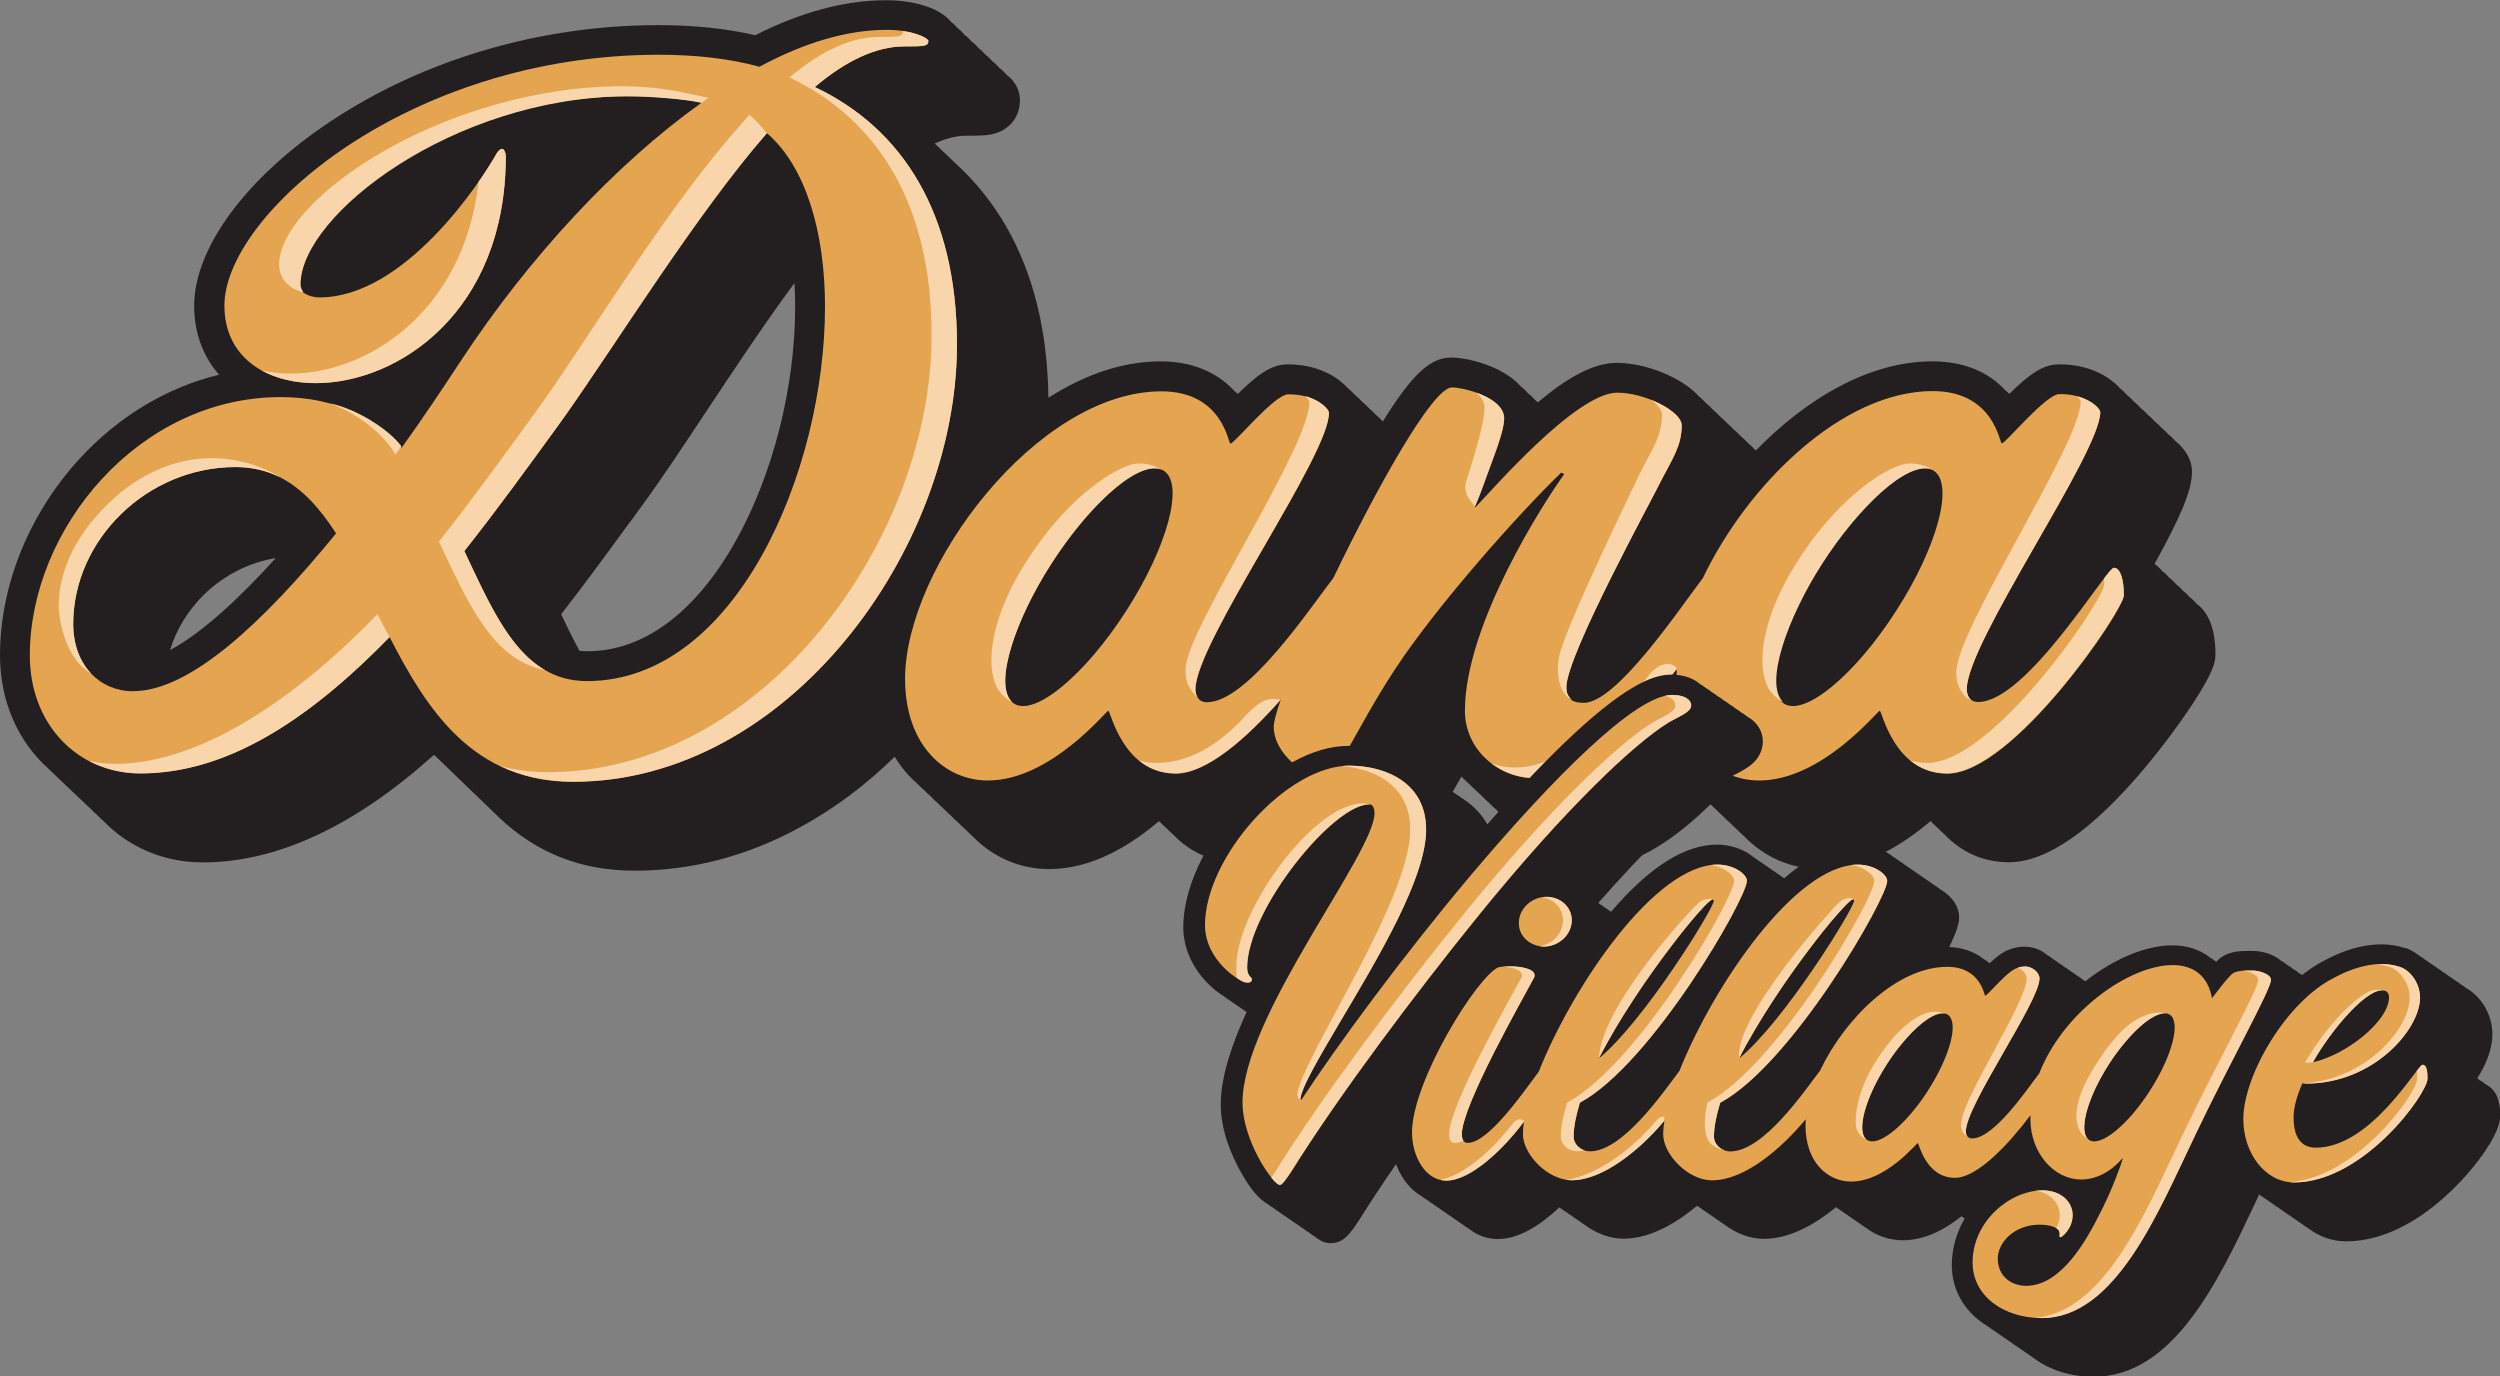 <?xml version="1.0" encoding="UTF-8"?><svg id="logos" xmlns="http://www.w3.org/2000/svg" viewBox="0 0 300 165.16"><rect x="0" y="0" width="300" height="165.16" fill="#808080" stroke="none"/><defs><style>.cls-1{fill:#f8d5ab;}.cls-1,.cls-2,.cls-3,.cls-4,.cls-5{stroke-width:0px;}.cls-2{fill:#231f20;}.cls-3{fill:#9f5625;}.cls-4{fill:#fff;}.cls-5{fill:#e5a44f;}</style></defs><path class="cls-2" d="m263.62,72.48c-.26-.32-.54-.58-.83-.79-.26-.32-.54-.58-.83-.79-.26-.32-.54-.58-.83-.79-.26-.32-.54-.58-.83-.79-.26-.32-.54-.58-.83-.79-.26-.32-.54-.58-.83-.79-.03-.03-.05-.06-.08-.09,3.07-5.57,4.46-8.73,4.48-11.01,0-.79-.23-1.99-1.43-3.21-.14-.14-.33-.32-.58-.52-.08-.09-.16-.18-.25-.27-.14-.14-.33-.32-.58-.52-.08-.09-.16-.18-.25-.27-.14-.14-.33-.32-.58-.52-.08-.09-.16-.18-.25-.27-.14-.14-.33-.32-.58-.52-.08-.09-.16-.18-.25-.27-.14-.14-.33-.32-.58-.52-.08-.09-.16-.18-.25-.27-.14-.14-.33-.32-.58-.52-.08-.09-.16-.18-.25-.27-.14-.14-.33-.32-.58-.52-.08-.09-.16-.18-.25-.27-.14-.14-.33-.32-.58-.52-.08-.09-.16-.18-.25-.27-.14-.14-.33-.32-.58-.52-.08-.09-.16-.18-.25-.27-.77-.78-3-2.6-6.99-2.6h-.1c-1.89.01-3.51,1.16-5.93,3.54-.17-.17-.35-.33-.53-.48-2.56-2.73-5.94-3.42-8.72-3.42-7.57,0-15.1,4.47-21.16,10.69-.07-.06-.15-.13-.22-.19-.24-.26-.51-.53-.83-.79-.24-.26-.51-.53-.83-.79-.24-.26-.51-.53-.83-.79-.24-.26-.51-.53-.83-.79-.24-.26-.51-.53-.83-.79-.24-.26-.51-.53-.83-.79-.24-.26-.51-.53-.83-.79-.24-.26-.51-.53-.83-.79-.69-.76-1.68-1.54-3.1-2.26-2.16-1.1-4.62-1.74-6.76-1.74-2.76,0-5.89,1.74-9.45,4.74-.12-.11-.24-.21-.36-.32-.25-.28-.53-.55-.83-.79-.25-.28-.53-.55-.83-.79-2.28-2.55-6.56-3.48-8.37-3.48-2.51,0-4.66,1.97-8.21,7.67,0,0,0,0,0,0-.27-.3-.55-.56-.83-.79-.27-.3-.55-.56-.83-.79-.27-.3-.55-.56-.83-.79-.27-.3-.55-.56-.83-.79-.27-.3-.55-.56-.83-.79-.55-.62-1.19-1.09-1.67-1.4-1.09-.68-2.93-1.5-5.51-1.5-.05,0-.11,0-.16,0-1.88.03-3.49,1.17-5.91,3.55-.14-.13-.29-.27-.45-.4-1.5-1.61-4.24-3.51-8.79-3.51s-9.01,1.53-13.49,4.36c-.1-7.95-1.79-14.85-5.05-20.52-1.61-2.8-3.58-5.27-5.88-7.4-.27-.27-.55-.53-.83-.79-.27-.27-.55-.53-.83-.79-.27-.27-.55-.53-.83-.79-.07-.07-.15-.14-.22-.21,1.34-.62,2.61-.94,3.76-.94,1.39,0,2.22,0,2.99-.15,2.11-.41,3.47-2.01,3.47-4.09,0-.94-.33-2.13-1.64-3.11-.22-.27-.49-.54-.83-.79-.22-.27-.49-.54-.83-.79-.22-.27-.49-.54-.83-.79-.22-.27-.49-.54-.83-.79-.22-.27-.49-.54-.83-.79-.22-.27-.49-.54-.83-.79-.22-.27-.49-.54-.83-.79-.22-.27-.49-.54-.83-.79-.56-.7-1.48-1.36-2.95-1.86-.98-.33-2.61-.73-4.8-.73-4.94,0-10.23,1.41-15.73,4.2-3.47-.81-7.37-1.21-11.61-1.21-14.16,0-28.13,4.1-39.34,11.54-10.1,6.71-16.38,15.19-16.38,22.15,0,3.19,1.05,6.05,2.99,8.26-6.25,1.52-12.03,4.97-16.74,10.08C3.5,61.65,0,70.25,0,78.63c0,5.59,2.21,10.41,5.81,13.61.27.27.54.54.83.79.27.27.54.54.83.79.27.27.54.54.83.79.27.27.54.54.83.79.27.27.54.54.83.79.27.27.54.54.83.79.27.27.54.54.83.79.27.27.54.54.83.79,3,3.08,7.16,4.93,11.88,4.93,8.9,0,18.22-4.34,27.75-12.91.15.15.31.3.47.45.08.08.17.16.25.23.19.19.38.37.57.56.08.08.17.16.25.23.19.19.38.37.57.56.08.08.17.16.25.23.19.19.38.37.57.56.08.08.17.16.25.23.19.19.38.37.57.56.08.08.17.16.25.23.19.19.38.37.57.56.08.08.17.16.25.23.19.19.38.37.57.56.08.08.17.16.25.23.19.19.38.37.57.56.08.08.17.16.25.23.19.19.38.37.57.56.08.08.17.16.25.23.19.19.38.37.57.56,4.54,4.27,9.85,6.34,16.25,6.34,6.8,0,13.46-1.74,19.78-5.18,4.08-2.21,7.9-5.06,11.4-8.49.47.77,1,1.48,1.6,2.14.35.38.72.74,1.1,1.07.27.28.54.54.83.79.27.28.54.54.83.79.27.28.54.54.83.79.27.28.54.54.83.79.27.28.54.54.83.79.27.28.54.54.83.79.27.28.54.54.83.79.27.28.54.54.83.79,2.46,2.55,5.71,3.95,9.21,3.95,5.35,0,10.04-3.09,13.17-5.76,0,0,0,0,0,0,.27.28.54.54.83.79.27.28.54.54.83.79,2.09,2.2,4.74,3.36,7.74,3.36,2.82,0,5.94-1.42,9.42-4.31.16.16.33.32.5.48.05.04.09.08.14.12.22.23.45.45.69.67.05.04.09.08.14.12.22.23.45.45.69.67,1.88,1.69,4.12,2.7,5.99,2.7,2.64,0,4.23-2.21,4.75-2.94.79-1.1,1.58-2.52,2.59-4.31.58-1.04,1.24-2.21,1.98-3.48.16.17.33.33.5.49.08.08.17.15.26.23.18.19.37.38.57.56.08.08.17.15.26.23.18.19.37.38.57.56.08.08.17.15.26.23.18.19.37.38.57.56.08.08.17.15.26.23.18.19.37.38.57.56.08.08.17.15.26.23.18.19.37.38.57.56.08.08.17.15.26.23.18.19.37.38.57.56.08.08.17.15.26.23.18.19.37.38.57.56.08.08.17.15.26.23.18.19.37.38.57.56.08.08.17.15.26.23.18.19.37.38.57.56,2.23,2.05,5.22,3.22,8.21,3.22,3.32,0,6.92-1.65,11.01-5.05.94-.78,1.84-1.6,2.7-2.44.23.23.46.45.7.66.27.28.54.54.83.79.27.28.54.54.83.79.27.28.54.54.83.79.27.28.54.54.83.79,2.46,2.55,5.71,3.95,9.21,3.95,5.34,0,10.04-3.09,13.17-5.76,0,0,0,0,0,0,.27.28.54.54.83.79.27.28.54.54.83.79,2.09,2.2,4.74,3.36,7.74,3.36,4.51,0,10-3.81,16.31-11.32,2.03-2.42,4.05-5.12,5.69-7.61,2.57-3.92,2.79-5.09,2.79-6.04,0-3.48-1.09-5.2-2.26-6.05Zm-230.53-5.51c-3.89,4.3-8.57,8.84-12.68,11.04.74-2.45,2.13-4.76,4.07-6.65,2.41-2.35,5.4-3.86,8.6-4.39Zm42.58-4.41c.43-.59.84-1.16,1.24-1.7,2.36-3.22,5.02-7.22,7.83-11.47,3.32-5,6.91-10.42,10.59-15.42.06.92.09,1.85.09,2.81,0,9.66-2.67,20.18-7.14,28.15-2.34,4.18-5.04,7.44-8.02,9.71-3.07,2.33-6.37,3.51-9.82,3.51-.32,0-.62-.02-.92-.06-.7-1.31-1.42-2.77-2.18-4.38,3.11-4,5.86-7.78,8.32-11.16Z"/><path class="cls-5" d="m97.78,10.44c3.65-3.1,7.31-4.87,10.74-4.87,2.32,0,2.88,0,2.88-.66,0-.33-1.88-1.33-4.98-1.33-4.76,0-9.96,1.55-15.28,4.43-3.65-1-7.75-1.44-12.07-1.44-30.11,0-52.14,19.15-52.14,30.11,0,6.09,4.87,9.3,10.96,9.3,9.85,0,22.8-8.52,22.8-27.23,0-.44-.22-.88-.44-.88s-.44.22-.66.55c-1.77,3.21-10.96,17.27-21.25,17.27-1.55,0-2.88-1-2.88-2.1,0-8.3,18.93-22.03,39.74-22.03,3.32,0,6.31.22,8.97.78-10.41,7.42-20.7,18.6-28.67,30.66-2.33,3.54-4.76,7.2-7.31,10.74-3.43-3.65-7.97-6.09-14.5-6.09-17.05,0-30.11,15.83-30.11,31,0,8.3,5.76,14.17,13.28,14.17,10.85,0,21.14-7.31,29.89-16.38,4.54,8.86,10.07,17.38,22.03,17.38,25.79,0,46.05-27.9,46.05-52.47,0-15.72-6.53-25.9-17.05-30.89ZM15.98,82.95c-1.97,0-3.75-.76-5.05-2.13-1.33-1.4-2.15-3.44-2.15-5.96,0-10.07,8.86-18.82,19.48-18.82,1.99,0,3.72.43,5.26,1.19,2.75,1.37,4.89,3.8,6.81,6.78-8.86,10.85-17.6,18.93-24.35,18.93Zm54.46-1.22c-7.75,0-10.96-7.64-14.72-15.61,4.21-5.31,7.86-10.41,10.85-14.5,6.75-9.19,16.05-25.13,25.46-35.64,4.65,3.99,6.97,11.85,6.97,20.81,0,19.82-10.74,44.94-28.56,44.94Z"/><path class="cls-5" d="m253.67,68.13c-.91,0-10.47,16.11-16.29,16.11-.91,0-1.36-.64-1.36-1.55,0-5.64,15.96-28.22,16.02-33.22,0-.5-1.66-2.21-4.91-2.18-1.64.01-6.46,5.92-6.92,5.92-.27,0-.91-6.28-8.28-6.28-10.86,0-22.21,11.19-27.58,22.43-2.94,3.87-10.38,14.98-14.29,14.98-1.82,0-2.09-.82-2.09-1.91,0-3.91,10.28-22.48,11.47-24.94,1.27-2.46,2.37-4.01,2.37-6.46,0-1.64-4.37-3.91-7.74-3.91-5.01,0-15.38,12.11-17.02,13.75l-.09-.09c.46-1.55,3.55-8.28,3.55-10.56,0-2.55-4.92-3.73-6.28-3.73-2.29,0-8.93,11.87-14.22,22.85-2.87,3.72-10.32,14.93-15.18,14.93-.91,0-1.37-.64-1.37-1.55,0-5.64,16.21-28.22,16.02-33.22-.01-.39-1.6-2.23-4.91-2.18-1.64.02-6.46,5.92-6.92,5.92-.27,0-.91-6.28-8.28-6.28-14.93,0-30.76,21.12-30.76,34.5,0,8.1,4.91,12.2,9.92,12.2,7.55,0,14.2-8.37,14.47-8.37s1.73,7.55,8.1,7.55c3.67,0,8.48-4.21,12.6-8.91-.54,1.55-.85,2.7-.85,3.27,0,3.37,4,6.1,5.83,6.1,1.91,0,3.73-5.37,8.74-13.02,5.1-7.74,14.93-18.75,19.93-23.57l.36.18c-2.37,3.28-11.92,18.02-11.92,28.4,0,4.73,4.1,8.1,8.37,8.1,5.3,0,12.27-6.91,17.06-13.08-.03.39-.04.78-.04,1.15,0,8.1,4.91,12.2,9.92,12.2,7.55,0,14.2-8.37,14.47-8.37s1.73,7.55,8.1,7.55c7.92,0,21.21-19.66,21.21-21.39s-.36-3.28-1.18-3.28Zm-118.54,5.2c-4.96,7.72-10.99,12.69-13.45,11.1-2.47-1.59-.44-9.13,4.53-16.84,4.96-7.72,10.99-12.68,13.45-11.1,2.47,1.59.44,9.13-4.53,16.84Zm92.39,0c-4.96,7.72-10.99,12.69-13.45,11.1-2.46-1.59-.44-9.13,4.53-16.84,4.97-7.72,10.99-12.68,13.45-11.1,2.47,1.59.44,9.13-4.53,16.84Z"/><path class="cls-1" d="m89.93,13.77c-.31.35-.63.71-.94,1.07-8.7,10.06-17.99,25.21-24.5,34.3-.33.46-.65.91-.97,1.34-2.99,4.1-6.64,9.19-10.85,14.5,3.42,7.24,6.38,14.21,12.71,15.42-4.34-2.53-6.85-8.31-9.67-14.28,4.21-5.31,7.86-10.41,10.85-14.5.41-.55.83-1.14,1.26-1.75,6.49-9.13,15.67-24.02,24.19-33.87-.63-.84-1.33-1.59-2.08-2.24Zm-.94,1.07s0,0,0,0c-8.97,10.02-17.84,24.97-24.49,34.31-.33.46-.65.91-.97,1.34-2.99,4.1-6.64,9.19-10.85,14.5,3.42,7.24,6.38,14.21,12.71,15.42-4.34-2.53-6.85-8.31-9.67-14.28,4.21-5.31,7.86-10.41,10.85-14.5.41-.55.83-1.14,1.26-1.75,6.38-9.02,14.73-22.96,23.24-32.8-.63-.84-1.32-1.59-2.08-2.23Zm8.8-4.4c3.65-3.1,7.31-4.87,10.74-4.87,2.32,0,2.88,0,2.88-.66,0-.26-1.12-.91-3.06-1.19,0,.02.01.03.01.05,0,.66-.55.66-2.88.66-3.43,0-7.09,1.77-10.74,4.87,10.52,4.98,17.05,15.17,17.05,30.89,0,24.57-20.26,52.47-46.05,52.47-2.1,0-4-.26-5.73-.75,2.49,1.19,5.37,1.89,8.78,1.89,25.79,0,46.05-27.9,46.05-52.47,0-15.72-6.53-25.9-17.05-30.89Zm-8.8,4.4s0,0,0,0c-8.97,10.02-17.84,24.97-24.49,34.31-.33.46-.65.91-.97,1.34-2.99,4.1-6.64,9.19-10.85,14.5,3.42,7.24,6.38,14.21,12.71,15.42-4.34-2.53-6.85-8.31-9.67-14.28,4.21-5.31,7.86-10.41,10.85-14.5.41-.55.83-1.14,1.26-1.75,6.38-9.02,14.73-22.96,23.24-32.8-.63-.84-1.32-1.59-2.08-2.23Zm0,0s0,0,0,0c-8.97,10.02-17.84,24.97-24.49,34.31-.33.46-.65.91-.97,1.34-2.99,4.1-6.64,9.19-10.85,14.5,3.42,7.24,6.38,14.21,12.71,15.42-4.34-2.53-6.85-8.31-9.67-14.28,4.21-5.31,7.86-10.41,10.85-14.5.41-.55.83-1.14,1.26-1.75,6.38-9.02,14.73-22.96,23.24-32.8-.63-.84-1.32-1.59-2.08-2.23Zm0,0s0,0,0,0c-8.97,10.02-17.84,24.97-24.49,34.31-.33.46-.65.91-.97,1.34-2.99,4.1-6.64,9.19-10.85,14.5,3.42,7.24,6.38,14.21,12.71,15.42-4.34-2.53-6.85-8.31-9.67-14.28,4.21-5.31,7.86-10.41,10.85-14.5.41-.55.83-1.14,1.26-1.75,6.38-9.02,14.73-22.96,23.24-32.8-.63-.84-1.32-1.59-2.08-2.23Zm-16.83-4.43c-19.75,1.04-37.59,13.01-38.63,20.69-.44,3.25,2.71,3.98,2.88,3.97-.21-.29-.34-.61-.34-.95,0-8.3,18.32-22.43,39.13-22.57,2.5-.02,7.27.38,9.01.77.27-.19.53-.39.8-.58-2.66-.55-6.47-1.67-12.86-1.33Zm-11.9,7.45c-.22,0-.44.22-.66.55-.39.7-1.13,1.93-2.17,3.41-1.79,15.77-13.5,23.01-22.57,23.01-1.2,0-2.36-.13-3.44-.37,1.81,1,4.05,1.51,6.48,1.51,9.85,0,22.8-8.52,22.8-27.23,0-.44-.22-.88-.44-.88Zm-20.73,30.53c3.26,1.15,6.42,3.57,7.93,6.16.24-.33.48-.66.71-1-1.58-2.11-5.48-4.53-8.64-5.16Zm5.76,25.31c-8.75,9.08-20.62,17.96-31.47,17.96-1.1,0-2.16-.13-3.17-.37,1.84.97,3.95,1.51,6.22,1.51,10.2,0,19.76-6.03,29.88-16.35-.5-.91-.98-1.83-1.46-2.75Z"/><path class="cls-1" d="m253.67,68.13c-.16,0-.58.49-1.19,1.29.02.24.02.49.02.74,0,1.73-13.29,21.39-21.21,21.39-.74,0-1.42-.1-2.04-.29,1.11.9,2.54,1.54,4.39,1.54,7.92,0,21.21-19.66,21.21-21.39s-.36-3.28-1.18-3.28Zm-1.64-18.66c0-.37-.93-1.43-2.77-1.92.28.28.42.53.42.67-.06,5.01-14.38,26.51-14.91,32.13-.22,2.36,1.39,3.7,1.73,3.61-.49-.41-.49-1.21-.49-1.27,0-5.64,15.96-28.22,16.02-33.22Zm-50.24,1.55c0-1.01-1.66-2.26-3.72-3.07.84.6,1.37,1.25,1.37,1.82,0,2.46-1.09,4-2.37,6.46-1.18,2.46-9.2,18.93-9.97,22.52-.23,1.07-.49,4.01,1.47,5.24-.03-.2-.64-.51-.61-1.57.11-3.91,10.28-22.48,11.47-24.94,1.27-2.46,2.37-4.01,2.37-6.46Zm-3.84,29.89c-4.79,6.16-10.87,11.19-16.18,11.19-.95,0-1.89-.17-2.78-.48,1.47,1.1,3.28,1.73,5.13,1.73,4.54,0,10.21-4.67,17.1-13.11-.46-.84-1.95-.88-3.27.67Zm-20.83-33.82c.61.51,1.02,1.13,1.02,1.86,0,1.89-1.44,6.42-2.19,8.8-.23.72-.1,1.5.35,2.11l.69.95c.83-1.84,1.4-3.69,2.28-6.07.67-1.82,1.22-3.57,1.22-4.53,0-1.5-1.69-2.52-3.37-3.11Zm-17.66,2.38c0-.29-.93-1.43-2.83-1.94.32.3.47.56.48.69.19,5-13.72,25.8-14.74,31.34-.5,2.75,1.01,3.7,1.52,4.36,0-.05-.45-.37-.45-1.23.02-5.64,16.21-28.22,16.02-33.22Zm-9.76,36.16c-3.65,4.1-7.31,5.92-10.97,5.92-.75,0-1.42-.1-2.04-.29,1.11.9,2.54,1.54,4.39,1.54,2.79,0,6.87-2.4,12.56-8.79-.94-.25-1.93-.42-3.94,1.62Zm-13.79-29.92c-2.08.5-7.23,3.5-12.07,10.63-5.15,7.6-5.52,13.4-4.27,16.04.32.68,1.15,1.54,1.89,1.86-2.29-2.11.45-10.02,4.72-16.65,4.11-6.38,10.2-12.52,13.27-11.21-1.37-.79-2.68-.88-3.56-.67Z"/><path class="cls-1" d="m33.54,57.24h-.01c-1.54-.76-3.27-1.19-5.26-1.19-10.63,0-19.48,8.74-19.48,18.82,0,2.52.82,4.56,2.15,5.96-3.74-2.17-3.9-8.05-3.9-8.05,0-8.83,8.6-14.56,8.6-14.56,9.59-6.66,17.92-.98,17.92-.98Z"/><path class="cls-1" d="m228.43,55.71c-2.08.5-7.23,3.5-12.07,10.63-5.15,7.6-5.52,13.4-4.27,16.04.32.68,1.15,1.54,1.89,1.86-2.29-2.11.45-10.02,4.72-16.65,4.11-6.38,10.2-12.52,13.27-11.21-1.37-.79-2.68-.88-3.56-.67Z"/><path class="cls-2" d="m299.71,132.41c-.27-1.07-.9-1.7-1.58-2.03-.22-.21-.46-.37-.71-.49-.1-.09-.2-.18-.31-.26,1.18-1.75,1.86-3.6,1.86-5.24,0-2.24-1.24-4.43-3.07-5.49-.22-.18-.46-.34-.71-.49-.22-.18-.46-.34-.71-.49-.22-.18-.46-.34-.71-.49-.22-.18-.46-.34-.71-.49-.22-.18-.46-.34-.71-.49-.22-.18-.46-.34-.71-.49-.22-.18-.46-.34-.71-.49-.22-.18-.46-.34-.71-.49-.34-.27-.7-.51-1.09-.69l-.47-.23h-.13s-.04-.01-.07-.02c-.87-.29-1.82-.44-2.83-.44-2.14,0-4.5.67-6.83,1.95h0c-.69.35-1.61.89-2.66,1.73-.13-.09-.26-.17-.39-.24-.21-.19-.45-.35-.71-.49-.21-.19-.45-.35-.71-.49-.21-.19-.45-.35-.71-.49-.94-.81-2.31-1.18-3.42-1.18h-.6c-.89,0-2.02.07-2.94.62-.26.15-.52.36-.84.68,0,0-.02,0-.03-.02-.22-.18-.46-.34-.71-.49-1.19-.94-2.73-1.46-4.52-1.46-3.11,0-6.87,1.54-10.32,4.22-.04.03-.07.06-.11.09-.12-.08-.23-.15-.33-.21-.25-.21-.49-.37-.71-.49-.25-.21-.49-.37-.71-.49-.25-.21-.49-.37-.71-.49-.25-.21-.49-.37-.71-.49-.25-.21-.49-.37-.71-.49-.23-.19-.46-.35-.66-.46-.5-.43-1-.66-1.26-.75-.46-.19-.97-.28-1.52-.28-.92,0-1.9.28-2.63.75-.49.3-1.01.74-1.53,1.23,0,0-.01,0-.02-.01-.23-.18-.47-.35-.71-.49-1.38-1.1-2.98-1.4-4.16-1.44,1.22-2.48,1.22-3.18,1.22-3.58,0-1.24-.78-2.43-2.14-3.27-.03-.02-.07-.04-.1-.06-.19-.15-.39-.29-.61-.43-.03-.02-.07-.04-.1-.06-.19-.15-.39-.29-.61-.43-.03-.02-.07-.04-.1-.06-.19-.15-.39-.29-.61-.43-.03-.02-.07-.04-.1-.06-.19-.15-.39-.29-.61-.43-.03-.02-.07-.04-.1-.06-.19-.15-.39-.29-.61-.43-.03-.02-.07-.04-.1-.06-.19-.15-.39-.29-.61-.43-.03-.02-.07-.04-.1-.06-.19-.15-.39-.29-.61-.43-.03-.02-.07-.04-.1-.06-.19-.15-.39-.29-.61-.43-.03-.02-.07-.04-.1-.06-.19-.15-.39-.29-.61-.43-1.07-.66-2.39-1.02-3.71-1.02-2.74,0-5.67,1.35-8.75,4.03-.04-.03-.08-.05-.12-.08-.03-.02-.07-.04-.1-.06-.19-.15-.39-.29-.61-.43-.03-.02-.07-.04-.1-.06-.19-.15-.39-.29-.61-.43-.03-.02-.07-.04-.1-.06-.19-.15-.39-.29-.61-.43-.03-.02-.07-.04-.1-.06-.19-.15-.39-.29-.61-.43-.03-.02-.07-.04-.1-.06-.19-.15-.39-.29-.6-.43-.03-.02-.07-.04-.1-.06-.19-.15-.39-.29-.61-.43-1.07-.66-2.39-1.02-3.71-1.02-3.88,0-8.14,2.71-12.7,8.06-.03-.02-.07-.04-.1-.06-.22-.18-.46-.34-.71-.49-.22-.18-.46-.34-.71-.49-.03-.03-.07-.05-.1-.08,5.65-6.41,11.86-12.73,15.92-15.25.26-.16.57-.32.87-.47,1.28-.67,3.04-1.59,3.04-3.61,0-1.12-.6-2.29-1.88-2.98-.21-.18-.44-.34-.71-.49-.21-.18-.44-.34-.71-.49-.21-.18-.44-.34-.71-.49-.21-.18-.44-.34-.71-.49-.21-.18-.44-.34-.71-.49-.21-.18-.44-.34-.71-.49-.21-.18-.44-.34-.71-.49-.21-.18-.44-.34-.71-.49-.76-.66-1.89-1.11-3.44-1.11-1.73,0-4.81.74-11.65,7.09-3.04,2.82-6.53,6.47-10.41,10.87-.64-1.12-1.54-2.1-2.67-2.89-.14-.1-.28-.19-.43-.28-.09-.07-.18-.14-.28-.2-.14-.1-.28-.19-.43-.28-.09-.07-.18-.14-.28-.2-.14-.1-.28-.19-.43-.28-.09-.07-.18-.14-.28-.2-.14-.1-.28-.19-.43-.28-.09-.07-.18-.14-.28-.2-.14-.1-.28-.19-.43-.28-.09-.07-.18-.14-.28-.2-.14-.1-.28-.19-.43-.28-.09-.07-.18-.14-.28-.2-.14-.1-.28-.19-.43-.28-.09-.07-.18-.14-.28-.2-.14-.1-.28-.19-.43-.28-.09-.07-.18-.14-.28-.2-.14-.1-.28-.19-.43-.28-.09-.07-.18-.14-.28-.2-1.97-1.38-4.64-2.17-7.53-2.2-.04,0-.08,0-.12,0-4.17,0-9.11,2.72-13.22,7.29-4.03,4.48-6.44,9.78-6.44,14.18,0,2.4,1.02,4.77,2.87,6.67.55.57,1.27,1.18,2.04,1.66.23.17.47.34.71.49.23.17.46.34.71.49.23.17.46.34.71.49.19.14.39.28.58.41-1.86,4.01-3.12,7.83-3.12,11.08s1.39,6.21,2.22,7.76c1.42,2.65,2.57,3.72,3.39,4.16.26.22.49.37.71.49.26.22.49.37.71.49.26.22.49.37.71.49.26.22.49.37.71.49.26.22.49.37.71.49.26.22.49.37.71.49.26.22.49.37.71.49.26.22.49.37.71.49.93.79,1.59.79,1.93.79,1.54,0,2.33-1.19,3.33-2.69l.02-.03.02-.03c1.33-2.13,2.83-4.4,4.44-6.73.23.61.52,1.19.87,1.72.6.92,1.34,1.63,2.18,2.11.23.18.46.35.71.49.23.18.46.35.71.49.23.18.46.35.71.49.23.18.46.35.71.49.23.18.46.35.71.49.23.18.46.35.71.49.23.18.46.35.71.49.23.18.46.35.71.49,1.01.8,2.2,1.24,3.48,1.24,2.53,0,5.12-1.66,7.39-3.8.04.03.08.05.12.08.23.18.47.34.71.49.23.18.47.34.71.49.23.18.47.34.71.49.23.18.47.34.71.49,1.45,1.1,3.12,1.72,4.73,1.72,3.23,0,6.37-1.9,8.84-3.95.14.1.28.2.43.29.23.18.47.34.71.49.23.18.47.34.71.49.23.18.47.34.71.49.23.18.47.34.71.49,1.45,1.1,3.12,1.72,4.73,1.72,3.15,0,6.22-1.79,8.67-3.8.21.16.42.3.64.44.23.18.46.34.71.49.23.18.46.34.71.49.23.18.46.34.71.49.23.18.46.34.71.49,1.34,1.04,2.94,1.57,4.54,1.57,2.8,0,5.26-1.46,7.02-2.87.06.04.12.07.18.11.08.07.17.13.25.19-1.03,1.68-1.58,3.58-1.58,5.54,0,2.66,1.19,5.04,3.36,6.71.25.19.51.37.79.54.23.17.46.33.71.49.23.17.46.33.71.49.23.17.46.33.71.49.23.17.46.33.71.49.23.17.46.33.71.49.23.17.46.33.71.49.23.17.46.33.71.49.23.17.46.33.71.49,1.92,1.45,4.46,2.24,7.18,2.24,9.55,0,14.92-11.4,19.24-20.56.21-.45.42-.89.62-1.32.06.04.11.07.17.11.23.18.46.34.71.49.23.18.46.34.71.49.23.18.46.34.71.49.23.18.46.34.71.49.23.18.46.34.71.49.23.18.46.34.71.49.23.18.46.34.71.49.23.18.46.34.71.49,1.35,1.04,2.93,1.6,4.6,1.6,2.92,0,7.5-1.08,12.77-6.21,1.45-1.41,2.82-3.03,3.86-4.56,1.73-2.55,1.73-3.62,1.73-4.02,0-.51-.02-1.11-.17-1.69Z"/><path class="cls-5" d="m200.02,87.03c1.27-.76,2.79-1.27,2.79-2.09,0-.76-.89-1.27-2.28-1.27-4.44,0-14.38,10.07-24.08,21.54-8.17,9.69-16.09,20.46-20.46,27.12l-.19-.38c2.34-6.34,15.21-23.44,15.21-32.12,0-5.54-4.71-7.61-9.12-7.67-7.54-.09-17.42,10.96-17.42,19.13,0,4.24,4.18,6.91,5.13,6.91.44,0,.51-.25.51-.44s-.57-.32-.57-1.33c0-7.03,10.39-19.64,14.64-19.64.44,0,.63.51.63,1.08,0,4.82-15.84,24.33-15.84,34.72,0,4.56,3.67,9.88,4.5,9.88.25,0,.63-.51,1.39-1.65,5.7-9.12,14.83-21.29,22.43-30.67,10.64-13.12,18.75-20.65,22.75-23.13Z"/><path class="cls-5" d="m182.13,111.06c0,1.65,1.41,2.81,3.02,2.81,1.72,0,3.33-1.37,3.33-3.16,0-1.65-1.41-2.81-3.02-2.81-1.72,0-3.33,1.37-3.33,3.16Z"/><path class="cls-5" d="m270.23,116.75h-.6c-.65,0-1.36.05-1.76.3-.55.3-2.31,2.71-2.56,3.01-.5-2.76-2.31-3.97-4.72-3.97-5.23,0-13.14,5.63-16,12.98-1.76,2.37-5.54,7.82-8.06,7.82-.5,0-.75-.35-.75-.85,0-3.11,8.84-15.57,8.84-18.33,0-.11-.02-.2-.05-.29-.23-.75-1.05-1.03-1.05-1.03-.61-.27-1.56-.06-2.06.28-.56.33-1.35,1.1-2.02,1.8-.67.69-1.23,1.3-1.34,1.3-.15,0-.5-3.47-4.57-3.47-6.02,0-12.3,6.22-15.25,12.45-1.83,2.39-6.77,9.7-10.77,9.7-1.05,0-1.96-.8-1.96-1.76,0-1.21.3-2.56.75-4.07,8.64-4.67,20.04-24.56,20.04-26.62,0-.8-1.56-1.96-3.52-1.96-7.47,0-17.31,14.45-21.42,24.75-1.86,2.44-6.76,9.65-10.73,9.65-1.06,0-1.96-.8-1.96-1.76,0-1.21.3-2.56.75-4.07,8.64-4.67,20.04-24.56,20.04-26.62,0-.8-1.56-1.96-3.52-1.96-7.5,0-17.37,14.55-21.46,24.85-1.79,2.4-6.02,8.55-8.53,8.55-.4,0-.7-.3-.7-1.05,0-3.47,7.53-16.63,8.59-18.64.1-.15.15-.3.15-.4,0-.85-1.76-1.1-3.01-1.1-.6,0-1.1.05-1.31.1-2.56,1.05-10.4,13.71-10.4,19.84,0,2.86,1.61,5.78,4.12,5.78,3.02,0,6.73-3.77,9.32-7.12-.09.56-.13,1.08-.13,1.54,0,2.36,2.91,5.53,5.88,5.53,3.88,0,8.24-3.77,11.1-7.17-.1.6-.15,1.16-.15,1.65,0,2.36,2.91,5.53,5.88,5.53,3.94,0,8.37-3.89,11.23-7.33-.02.25-.03.5-.03.75,0,4.47,2.71,6.73,5.48,6.73,4.17,0,7.84-4.62,7.99-4.62s.95,4.17,4.47,4.17c2.7,0,6.52-4.13,9.05-7.51,0,.16,0,.32,0,.48,0,4.02,2.81,7.23,6.08,7.23,1.66,0,3.42-.75,5.02-2.61-.1.5-1.26,3.82-2.81,6.78-1.51,3.01-4.57,8.59-8.79,8.59-1.81,0-3.42-1.16-3.42-3.27,0-1.91,1.96-4.07,5.02-4.07,1.36,0,2.41.4,2.41,1.01v.4c0,.05,0,.1.1.1.2,0,1.46-1.05,1.46-2.66,0-1.51-1.31-2.96-3.62-2.96-3.92,0-8.39,3.72-8.39,8.64,0,4.07,3.77,6.68,8.29,6.68,8.84,0,13.96-12.66,18.28-21.65,4.27-8.99,9.24-17.78,9.24-18.94,0-.7-1.46-1.11-2.16-1.11Zm-48.02-8.54c.05,0,.15.05.15.15,0,.9-8.39,14.52-13.81,18.94,4.62-8.99,12.91-19.09,13.66-19.09Zm-16.83,0s.15.05.15.15c0,.9-8.39,14.52-13.81,18.94,4.62-8.99,12.91-19.09,13.66-19.09Zm25.85,22.94c-2.67,4.15-5.94,6.81-7.3,5.93-1.36-.87-.3-4.95,2.37-9.1,2.67-4.15,5.94-6.81,7.3-5.94,1.36.88.3,4.95-2.37,9.1Zm26.64,0c-2.67,4.15-5.94,6.81-7.3,5.93-1.36-.87-.3-4.95,2.37-9.1,2.67-4.15,5.94-6.81,7.3-5.94,1.36.88.3,4.95-2.37,9.1Z"/><path class="cls-5" d="m290.58,128.05c-.6,0-6.13,9.95-12.81,9.95-1.86,0-2.66-1.41-2.66-3.62,0-1.21.4-2.61,1.06-4.12.15.05.3.05.45.05,8.09,0,13.66-6.53,13.66-10.3,0-1.55-.95-3.04-2.14-3.59,0,0,0,0,0,0-.11-.05-.23-.1-.35-.13-2-.68-4.79-.33-7.83,1.33h0c-5.64,2.79-10.88,11.64-10.88,16.96,0,4.12,2.66,7.59,6.08,7.59,8.34,0,16.02-10.65,16.02-12.46,0-.75-.05-1.66-.6-1.66Zm-4.92-8.94c.6,0,.9.3.9.85,0,2.86-5.17,6.93-9.14,7.79,2.51-4.42,6.48-8.64,8.24-8.64Z"/><path class="cls-3" d="m149.52,116.43c.02,1.01.57,1.14.57,1.33s-.06.44-.51.44c-.31,0-.52,0-1.25-.53-.14-.18-.1-.95-.1-1.46,0-7.03,10.38-21.01,16.13-19.38-4.43-.36-14.96,12.95-14.84,19.6Z"/><path class="cls-3" d="m160.94,92.2c.32-.03.63-.05.94-.04,4.42.05,9.12,2.13,9.12,7.67,0,5.82-5.78,15.42-10.29,23.03-2.27,3.87-4.87,8.16-4.79,9.54l-.38-.61c0-3.75,13.56-23.27,13.56-31.95,0-5.14-4.05-7.29-8.16-7.62Z"/><path class="cls-3" d="m202.81,84.94c0,.82-1.52,1.33-2.79,2.09-3.99,2.47-12.1,10.01-22.75,23.13-7.6,9.38-16.73,21.54-22.43,30.67-.76,1.14-1.14,1.65-1.39,1.65-.2,0-.58-.32-1.03-.88.15-.21.32-.47.52-.77,5.7-9.12,14.83-21.29,22.43-30.67,10.64-13.12,18.75-20.65,22.75-23.13,1.27-.76,2.79-1.27,2.79-2.09,0-.55-.46-.97-1.25-1.15.31-.07.6-.11.87-.11,1.39,0,2.28.51,2.28,1.27Z"/><path class="cls-3" d="m188.48,110.71c0,1.78-1.61,3.16-3.33,3.16-.18,0-.35-.01-.53-.04,1.51-.24,2.81-1.51,2.81-3.11,0-1.46-1.11-2.55-2.49-2.77.17-.03.35-.04.52-.04,1.61,0,3.02,1.17,3.02,2.81Z"/><path class="cls-3" d="m270.23,116.75h-.6c-.21,0-.42,0-.62.02.75.09,1.85.47,1.85,1.09,0,1.15-4.97,9.95-9.24,18.94-4.2,8.74-9.16,20.96-17.57,21.62.27.02.54.03.82.03,8.84,0,13.96-12.66,18.28-21.65,4.27-8.99,9.24-17.78,9.24-18.94,0-.7-1.46-1.11-2.16-1.11Zm-12.74,5.3c-1.68.64-3.42,1.77-6.09,5.93-2.67,4.15-2.58,6.5-2.09,7.7.17.41.44.93,1.22,1.37-1.29-.93-.23-4.96,2.41-9.07,1.94-3.02,5.03-6.31,6.91-6.1-.68-.12-1.46-.17-2.36.17Zm-12.53,21.07c-.27,0-.54.02-.81.05,1.86.27,2.89,1.57,2.89,2.91,0,.62-.19,1.15-.42,1.58.26.16.4.36.4.58v.4c0,.05,0,.1.1.1.2,0,1.46-1.05,1.46-2.66,0-1.51-1.31-2.96-3.62-2.96Zm-.35-25.42c0-.11-.02-.2-.05-.29-.23-.75-1.05-1.03-1.05-1.03-.42-.19-1.01-.14-1.5.01.16.07.81.36,1.01,1.02.03.08.05.18.05.29,0,2.76-7.52,14.1-7.84,17.2-.08.76,0,1.28.73,1.76-.13-.15-.2-.37-.2-.62,0-3.11,8.84-15.57,8.84-18.33Zm-13.41,4.09c-1.55.48-3.85,1.98-6.44,6.19-1.73,2.82-2.37,5.78-2.17,7.47.05.44.44,1.24,1.29,1.6-1.29-.93-.23-4.96,2.41-9.07,1.94-3.02,5.24-6.59,7.07-6.05-1.14-.47-2.15-.13-2.17-.14Zm-4.87-15.8c0-.8-1.56-1.96-3.52-1.96-.27,0-.53.02-.81.05,1.6.24,2.79,1.2,2.79,1.9,0,2.06-11.4,21.95-20.04,26.62-.38,1.82-.4,3.07-.06,4.15.2.64.8,1.28,2.14,1.57-.74-.25-1.29-.91-1.29-1.65,0-1.21.3-2.56.75-4.07,8.64-4.67,20.04-24.56,20.04-26.62Zm-5.82,2.63c-.61.52-12.51,13.58-11.95,18.66.58-1.16,1.18-2.21,1.99-3.59,2.91-4.91,6.47-9.71,8.89-12.64,1.15-1.35,2.53-2.91,2.8-2.85.1.02-.59-.55-1.73.42Zm-11.01-2.63c0-.8-1.56-1.96-3.52-1.96-.27,0-.53.02-.81.05,1.6.24,2.79,1.2,2.79,1.9,0,2.06-11.4,21.95-20.04,26.62-.45,1.51-.75,2.86-.75,4.07,0,.95.9,1.76,1.96,1.76.29,0,.58-.04.87-.11-.75-.25-1.3-.9-1.3-1.65,0-1.21.3-2.56.75-4.07,8.64-4.67,20.04-24.56,20.04-26.62Zm-5.69,2.54c-.62.42-11.8,12.34-12.07,18.72.55-1.05,1.4-2.58,1.98-3.56,2.91-4.91,6.47-9.71,8.89-12.64,1.06-1.31,2.51-2.89,2.8-2.86.1,0-.75-.23-1.6.34Zm-5.41,26.47c-2.66,3.16-6.93,6.37-10.59,6.85.23.04.46.06.7.06,3.19,0,7.65-3.02,11.06-7.11.16-.88-.6-.52-1.16.2Zm-14.37-17.66c0-.85-1.76-1.1-3.01-1.1-.29,0-.56.01-.78.03,1.11.09,2.26.38,2.26,1.07,0,.1-.05.25-.15.4-1.05,2.01-8.59,15.17-8.59,18.64,0,.75.3,1.06.7,1.06.31,0,.65-.1,1.01-.27-.11-.17-.18-.43-.18-.79,0-3.47,7.54-16.63,8.59-18.64.1-.15.15-.3.15-.4Zm-2.75,17.91c-2.36,3.06-5.72,6.05-8.58,6.62.23.05.48.08.73.08,2.43,0,6.23-2.9,9.33-7.08-.02-.15-.36-.34-.66-.26-.27.07-.6.33-.81.63Z"/><path class="cls-3" d="m290.58,128.05c-.1,0-.34.28-.7.74.05.28.05.61.05.92,0,1.76-7.24,11.85-15.3,12.43.17.02.34.03.52.03,8.34,0,16.02-10.65,16.02-12.46,0-.75-.05-1.66-.6-1.66Zm-2.44-11.63s0,0,0,0c-.11-.05-.23-.1-.35-.13-.8-.27-1.73-.38-2.76-.3.54.04,1.04.15,1.51.3.12.03.23.08.35.13,0,0,0,0,0,0,1.19.55,2.14,2.04,2.14,3.59,0,3.63-5.17,9.82-12.78,10.27.12.03.25.03.37.03,8.09,0,13.66-6.53,13.66-10.3,0-1.56-.95-3.04-2.14-3.59Zm-3.68,2.72c-1.68.52-5.48,4.23-7.99,8.65.37.02.46.04.94-.02,2.36-4.16,6.7-9.13,8.56-8.6-.15-.1-.94-.2-1.51-.02Z"/><path class="cls-4" d="m276.16,130.26s0,.02-.01.03c.03,0,.06,0,.1,0-.03,0-.06-.01-.08-.02Z"/><path class="cls-2" d="m299.83,132.13c-.27-1.07-.9-1.7-1.58-2.03-.22-.21-.46-.37-.71-.49-.1-.09-.2-.18-.31-.26,1.18-1.75,1.86-3.6,1.86-5.24,0-2.24-1.24-4.43-3.07-5.49-.22-.18-.46-.34-.71-.49-.22-.18-.46-.34-.71-.49-.22-.18-.46-.34-.71-.49-.22-.18-.46-.34-.71-.49-.22-.18-.46-.34-.71-.49-.22-.18-.46-.34-.71-.49-.22-.18-.46-.34-.71-.49-.22-.18-.46-.34-.71-.49-.34-.27-.7-.51-1.09-.69l-.47-.23h-.13s-.04-.01-.07-.02c-.87-.29-1.82-.44-2.83-.44-2.14,0-4.5.67-6.83,1.95h0c-.69.35-1.61.89-2.66,1.73-.13-.09-.26-.17-.39-.24-.21-.19-.45-.35-.71-.49-.21-.19-.45-.35-.71-.49-.21-.19-.45-.35-.71-.49-.94-.81-2.31-1.18-3.42-1.18h-.6c-.89,0-2.02.07-2.94.62-.26.15-.52.36-.84.68,0,0-.02,0-.03-.02-.22-.18-.46-.34-.71-.49-1.19-.94-2.73-1.46-4.52-1.46-3.11,0-6.87,1.54-10.32,4.22-.04.03-.07.06-.11.09-.12-.08-.23-.15-.33-.21-.25-.21-.49-.37-.71-.49-.25-.21-.49-.37-.71-.49-.25-.21-.49-.37-.71-.49-.25-.21-.49-.37-.71-.49-.25-.21-.49-.37-.71-.49-.23-.19-.46-.35-.66-.46-.5-.43-1-.66-1.26-.75-.46-.19-.97-.28-1.52-.28-.92,0-1.9.28-2.63.75-.49.3-1.01.74-1.53,1.23,0,0-.01,0-.02-.01-.23-.18-.47-.35-.71-.49-1.38-1.1-2.98-1.4-4.16-1.44,1.22-2.48,1.22-3.18,1.22-3.58,0-1.24-.78-2.43-2.14-3.27-.03-.02-.07-.04-.1-.06-.19-.15-.39-.29-.61-.43-.03-.02-.07-.04-.1-.06-.19-.15-.39-.29-.61-.43-.03-.02-.07-.04-.1-.06-.19-.15-.39-.29-.61-.43-.03-.02-.07-.04-.1-.06-.19-.15-.39-.29-.61-.43-.03-.02-.07-.04-.1-.06-.19-.15-.39-.29-.61-.43-.03-.02-.07-.04-.1-.06-.19-.15-.39-.29-.61-.43-.03-.02-.07-.04-.1-.06-.19-.15-.39-.29-.61-.43-.03-.02-.07-.04-.1-.06-.19-.15-.39-.29-.61-.43-.03-.02-.07-.04-.1-.06-.19-.15-.39-.29-.61-.43-1.07-.66-2.39-1.02-3.71-1.02-2.74,0-5.67,1.35-8.75,4.03-.04-.03-.08-.05-.12-.08-.03-.02-.07-.04-.1-.06-.19-.15-.39-.29-.61-.43-.03-.02-.07-.04-.1-.06-.19-.15-.39-.29-.61-.43-.03-.02-.07-.04-.1-.06-.19-.15-.39-.29-.61-.43-.03-.02-.07-.04-.1-.06-.19-.15-.39-.29-.61-.43-.03-.02-.07-.04-.1-.06-.19-.15-.39-.29-.6-.43-.03-.02-.07-.04-.1-.06-.19-.15-.39-.29-.61-.43-1.07-.66-2.39-1.02-3.71-1.02-3.88,0-8.14,2.71-12.7,8.06-.03-.02-.07-.04-.1-.06-.22-.18-.46-.34-.71-.49-.22-.18-.46-.34-.71-.49-.03-.03-.07-.05-.1-.08,5.65-6.41,11.86-12.73,15.92-15.25.26-.16.57-.32.87-.47,1.28-.67,3.04-1.59,3.04-3.61,0-1.12-.6-2.29-1.88-2.98-.21-.18-.44-.34-.71-.49-.21-.18-.44-.34-.71-.49-.21-.18-.44-.34-.71-.49-.21-.18-.44-.34-.71-.49-.21-.18-.44-.34-.71-.49-.21-.18-.44-.34-.71-.49-.21-.18-.44-.34-.71-.49-.21-.18-.44-.34-.71-.49-.76-.66-1.89-1.11-3.44-1.11-1.73,0-4.81.74-11.65,7.09-3.04,2.82-6.53,6.47-10.41,10.87-.64-1.12-1.54-2.1-2.67-2.89-.14-.1-.28-.19-.43-.28-.09-.07-.18-.14-.28-.2-.14-.1-.28-.19-.43-.28-.09-.07-.18-.14-.28-.2-.14-.1-.28-.19-.43-.28-.09-.07-.18-.14-.28-.2-.14-.1-.28-.19-.43-.28-.09-.07-.18-.14-.28-.2-.14-.1-.28-.19-.43-.28-.09-.07-.18-.14-.28-.2-.14-.1-.28-.19-.43-.28-.09-.07-.18-.14-.28-.2-.14-.1-.28-.19-.43-.28-.09-.07-.18-.14-.28-.2-.14-.1-.28-.19-.43-.28-.09-.07-.18-.14-.28-.2-.14-.1-.28-.19-.43-.28-.09-.07-.18-.14-.28-.2-1.97-1.38-4.64-2.17-7.53-2.2-.04,0-.08,0-.12,0-4.17,0-9.11,2.72-13.22,7.29-4.03,4.48-6.44,9.78-6.44,14.18,0,2.4,1.02,4.77,2.87,6.67.55.57,1.27,1.18,2.04,1.66.23.17.47.34.71.49.23.17.46.34.71.49.23.17.46.34.71.49.19.14.39.28.58.41-1.86,4.01-3.12,7.83-3.12,11.08s1.39,6.21,2.22,7.76c1.42,2.65,2.57,3.72,3.39,4.16.26.22.49.37.71.49.26.22.49.37.71.49.26.22.49.37.71.49.26.22.49.37.71.49.26.22.49.37.71.49.26.22.49.37.71.49.26.22.49.37.71.49.26.22.49.37.71.49.93.79,1.59.79,1.93.79,1.54,0,2.33-1.19,3.33-2.69l.02-.03.02-.03c1.33-2.13,2.83-4.4,4.44-6.73.23.61.52,1.19.87,1.72.6.92,1.34,1.63,2.18,2.11.23.18.46.35.71.49.23.18.46.35.71.49.23.18.46.35.71.49.23.18.46.35.71.49.23.18.46.35.71.49.23.18.46.35.71.49.23.18.46.35.71.49.23.18.46.35.71.49,1.01.8,2.2,1.24,3.48,1.24,2.53,0,5.12-1.66,7.39-3.8.04.03.08.05.12.08.23.18.47.34.71.49.23.18.47.34.71.49.23.18.47.34.71.49.23.18.47.34.71.49,1.45,1.1,3.12,1.72,4.73,1.72,3.23,0,6.37-1.9,8.84-3.95.14.1.28.2.43.29.23.18.47.34.71.49.23.18.47.34.71.49.23.18.47.34.71.49.23.18.47.34.71.49,1.45,1.1,3.12,1.72,4.73,1.72,3.15,0,6.22-1.79,8.67-3.8.21.16.42.3.64.44.23.18.46.34.71.49.23.18.46.34.71.49.23.18.46.34.71.49.23.18.46.34.71.49,1.34,1.04,2.94,1.57,4.54,1.57,2.8,0,5.26-1.46,7.02-2.87.06.04.12.07.18.11.08.07.17.13.25.19-1.03,1.68-1.58,3.58-1.58,5.54,0,2.66,1.19,5.04,3.36,6.71.25.19.51.37.79.54.23.17.46.33.71.49.23.17.46.33.71.49.23.17.46.33.71.49.23.17.46.33.71.49.23.17.46.33.71.49.23.17.46.33.71.49.23.17.46.33.71.49.23.17.46.33.71.49,1.92,1.45,4.46,2.24,7.18,2.24,9.55,0,14.92-11.4,19.24-20.56.21-.45.42-.89.62-1.32.06.04.11.07.17.11.23.18.46.34.71.49.23.18.46.34.71.49.23.18.46.34.71.49.23.18.46.34.71.49.23.18.46.34.71.49.23.18.46.34.71.49.23.18.46.34.71.49.23.18.46.34.71.49,1.35,1.04,2.93,1.6,4.6,1.6,2.92,0,7.5-1.08,12.77-6.21,1.45-1.41,2.82-3.03,3.86-4.56,1.73-2.55,1.73-3.62,1.73-4.02,0-.51-.02-1.11-.17-1.69Z"/><path class="cls-5" d="m200.15,86.75c1.27-.76,2.79-1.27,2.79-2.09,0-.76-.89-1.27-2.28-1.27-4.44,0-14.38,10.07-24.08,21.54-8.17,9.69-16.09,20.46-20.46,27.12l-.19-.38c2.34-6.34,15.21-23.44,15.21-32.12,0-5.54-4.71-7.61-9.12-7.67-7.54-.09-17.42,10.96-17.42,19.13,0,4.24,4.18,6.91,5.13,6.91.44,0,.51-.25.51-.44s-.57-.32-.57-1.33c0-7.03,10.39-19.64,14.64-19.64.44,0,.63.51.63,1.08,0,4.82-15.84,24.33-15.84,34.72,0,4.56,3.67,9.88,4.5,9.88.25,0,.63-.51,1.39-1.65,5.7-9.12,14.83-21.29,22.43-30.67,10.64-13.12,18.75-20.65,22.75-23.13Z"/><path class="cls-5" d="m182.26,110.77c0,1.65,1.41,2.81,3.02,2.81,1.72,0,3.33-1.37,3.33-3.16,0-1.65-1.41-2.81-3.02-2.81-1.72,0-3.33,1.37-3.33,3.16Z"/><path class="cls-5" d="m270.36,116.47h-.6c-.65,0-1.36.05-1.76.3-.55.3-2.31,2.71-2.56,3.01-.5-2.76-2.31-3.97-4.72-3.97-5.23,0-13.14,5.63-16,12.98-1.76,2.37-5.54,7.82-8.06,7.82-.5,0-.75-.35-.75-.85,0-3.11,8.84-15.57,8.84-18.33,0-.11-.02-.2-.05-.29-.23-.75-1.05-1.03-1.05-1.03-.61-.27-1.56-.06-2.06.28-.56.33-1.35,1.1-2.02,1.8-.67.69-1.23,1.3-1.34,1.3-.15,0-.5-3.47-4.57-3.47-6.02,0-12.3,6.22-15.25,12.45-1.83,2.39-6.77,9.7-10.77,9.7-1.05,0-1.96-.8-1.96-1.76,0-1.21.3-2.56.75-4.07,8.64-4.67,20.04-24.56,20.04-26.62,0-.8-1.56-1.96-3.52-1.96-7.47,0-17.31,14.45-21.42,24.75-1.86,2.44-6.76,9.65-10.73,9.65-1.06,0-1.96-.8-1.96-1.76,0-1.21.3-2.56.75-4.07,8.64-4.67,20.04-24.56,20.04-26.62,0-.8-1.56-1.96-3.52-1.96-7.5,0-17.37,14.55-21.46,24.85-1.79,2.4-6.02,8.55-8.53,8.55-.4,0-.7-.3-.7-1.05,0-3.47,7.53-16.63,8.59-18.64.1-.15.15-.3.15-.4,0-.85-1.76-1.1-3.01-1.1-.6,0-1.1.05-1.31.1-2.56,1.05-10.4,13.71-10.4,19.84,0,2.86,1.61,5.78,4.12,5.78,3.02,0,6.73-3.77,9.32-7.12-.09.56-.13,1.08-.13,1.54,0,2.36,2.91,5.53,5.88,5.53,3.88,0,8.24-3.77,11.1-7.17-.1.6-.15,1.16-.15,1.65,0,2.36,2.91,5.53,5.88,5.53,3.94,0,8.37-3.89,11.23-7.33-.02.25-.03.5-.03.75,0,4.47,2.71,6.73,5.48,6.73,4.17,0,7.84-4.62,7.99-4.62s.95,4.17,4.47,4.17c2.7,0,6.52-4.13,9.05-7.51,0,.16,0,.32,0,.48,0,4.02,2.81,7.23,6.08,7.23,1.66,0,3.42-.75,5.02-2.61-.1.5-1.26,3.82-2.81,6.78-1.51,3.01-4.57,8.59-8.79,8.59-1.81,0-3.42-1.16-3.42-3.27,0-1.91,1.96-4.07,5.02-4.07,1.36,0,2.41.4,2.41,1.01v.4c0,.05,0,.1.1.1.2,0,1.46-1.05,1.46-2.66,0-1.51-1.31-2.96-3.62-2.96-3.92,0-8.39,3.72-8.39,8.64,0,4.07,3.77,6.68,8.29,6.68,8.84,0,13.96-12.66,18.28-21.65,4.27-8.99,9.24-17.78,9.24-18.94,0-.7-1.46-1.11-2.16-1.11Zm-48.02-8.54c.05,0,.15.05.15.15,0,.9-8.39,14.52-13.81,18.94,4.62-8.99,12.91-19.09,13.66-19.09Zm-16.83,0s.15.05.15.15c0,.9-8.39,14.52-13.81,18.94,4.62-8.99,12.91-19.09,13.66-19.09Zm25.85,22.94c-2.67,4.15-5.94,6.81-7.3,5.93-1.36-.87-.3-4.95,2.37-9.1,2.67-4.15,5.94-6.81,7.3-5.94,1.36.88.3,4.95-2.37,9.1Zm26.64,0c-2.67,4.15-5.94,6.81-7.3,5.93-1.36-.87-.3-4.95,2.37-9.1,2.67-4.15,5.94-6.81,7.3-5.94,1.36.88.3,4.95-2.37,9.1Z"/><path class="cls-5" d="m290.7,127.77c-.6,0-6.13,9.95-12.81,9.95-1.86,0-2.66-1.41-2.66-3.62,0-1.21.4-2.61,1.06-4.12.15.05.3.05.45.05,8.09,0,13.66-6.53,13.66-10.3,0-1.55-.95-3.04-2.14-3.59,0,0,0,0,0,0-.11-.05-.23-.1-.35-.13-2-.68-4.79-.33-7.83,1.33h0c-5.64,2.79-10.88,11.64-10.88,16.96,0,4.12,2.66,7.59,6.08,7.59,8.34,0,16.02-10.65,16.02-12.46,0-.75-.05-1.66-.6-1.66Zm-4.92-8.94c.6,0,.9.3.9.85,0,2.86-5.17,6.93-9.14,7.79,2.51-4.42,6.48-8.64,8.24-8.64Z"/><path class="cls-1" d="m149.65,116.14c.02,1.01.57,1.14.57,1.33s-.06.44-.51.44c-.31,0-.52,0-1.25-.53-.14-.18-.1-.95-.1-1.46,0-7.03,10.38-21.01,16.13-19.38-4.43-.36-14.96,12.95-14.84,19.6Z"/><path class="cls-1" d="m161.07,91.92c.32-.03.63-.05.94-.04,4.42.05,9.12,2.13,9.12,7.67,0,5.82-5.78,15.42-10.29,23.03-2.27,3.87-4.87,8.16-4.79,9.54l-.38-.61c0-3.75,13.56-23.27,13.56-31.95,0-5.14-4.05-7.29-8.16-7.62Z"/><path class="cls-1" d="m202.94,84.65c0,.82-1.52,1.33-2.79,2.09-3.99,2.47-12.1,10.01-22.75,23.13-7.6,9.38-16.73,21.54-22.43,30.67-.76,1.14-1.14,1.65-1.39,1.65-.2,0-.58-.32-1.03-.88.15-.21.32-.47.52-.77,5.7-9.12,14.83-21.29,22.43-30.67,10.64-13.12,18.75-20.65,22.75-23.13,1.27-.76,2.79-1.27,2.79-2.09,0-.55-.46-.97-1.25-1.15.31-.07.6-.11.87-.11,1.39,0,2.28.51,2.28,1.27Z"/><path class="cls-1" d="m188.61,110.43c0,1.78-1.61,3.16-3.33,3.16-.18,0-.35-.01-.53-.04,1.51-.24,2.81-1.51,2.81-3.11,0-1.46-1.11-2.55-2.49-2.77.17-.03.35-.04.52-.04,1.61,0,3.02,1.17,3.02,2.81Z"/><path class="cls-1" d="m270.36,116.47h-.6c-.21,0-.42,0-.62.02.75.09,1.85.47,1.85,1.09,0,1.15-4.97,9.95-9.24,18.94-4.2,8.74-9.16,20.96-17.57,21.62.27.02.54.03.82.03,8.84,0,13.96-12.66,18.28-21.65,4.27-8.99,9.24-17.78,9.24-18.94,0-.7-1.46-1.11-2.16-1.11Zm-12.74,5.3c-1.68.64-3.42,1.77-6.09,5.93-2.67,4.15-2.58,6.5-2.09,7.7.17.41.44.93,1.22,1.37-1.29-.93-.23-4.96,2.41-9.07,1.94-3.02,5.03-6.31,6.91-6.1-.68-.12-1.46-.17-2.36.17Zm-12.53,21.07c-.27,0-.54.02-.81.05,1.86.27,2.89,1.57,2.89,2.91,0,.62-.19,1.15-.42,1.58.26.16.4.36.4.58v.4c0,.05,0,.1.1.1.2,0,1.46-1.05,1.46-2.66,0-1.51-1.31-2.96-3.62-2.96Zm-.35-25.42c0-.11-.02-.2-.05-.29-.23-.75-1.05-1.03-1.05-1.03-.42-.19-1.01-.14-1.5.01.16.07.81.36,1.01,1.02.03.08.05.18.05.29,0,2.76-7.52,14.1-7.84,17.2-.08.76,0,1.28.73,1.76-.13-.15-.2-.37-.2-.62,0-3.11,8.84-15.57,8.84-18.33Zm-13.41,4.09c-1.55.48-3.85,1.98-6.44,6.19-1.73,2.82-2.37,5.78-2.17,7.47.05.44.44,1.24,1.29,1.6-1.29-.93-.23-4.96,2.41-9.07,1.94-3.02,5.24-6.59,7.07-6.05-1.14-.47-2.15-.13-2.17-.14Zm-4.87-15.8c0-.8-1.56-1.96-3.52-1.96-.27,0-.53.02-.81.05,1.6.24,2.79,1.2,2.79,1.9,0,2.06-11.4,21.95-20.04,26.62-.38,1.82-.4,3.07-.06,4.15.2.64.8,1.28,2.14,1.57-.74-.25-1.29-.91-1.29-1.65,0-1.21.3-2.56.75-4.07,8.64-4.67,20.04-24.56,20.04-26.62Zm-5.82,2.63c-.61.52-12.51,13.58-11.95,18.66.58-1.16,1.18-2.21,1.99-3.59,2.91-4.91,6.47-9.71,8.89-12.64,1.15-1.35,2.53-2.91,2.8-2.85.1.02-.59-.55-1.73.42Zm-11.01-2.63c0-.8-1.56-1.96-3.52-1.96-.27,0-.53.02-.81.05,1.6.24,2.79,1.2,2.79,1.9,0,2.06-11.4,21.95-20.04,26.62-.45,1.51-.75,2.86-.75,4.07,0,.95.9,1.76,1.96,1.76.29,0,.58-.04.87-.11-.75-.25-1.3-.9-1.3-1.65,0-1.21.3-2.56.75-4.07,8.64-4.67,20.04-24.56,20.04-26.62Zm-5.69,2.54c-.62.42-11.8,12.34-12.07,18.72.55-1.05,1.4-2.58,1.98-3.56,2.91-4.91,6.47-9.71,8.89-12.64,1.06-1.31,2.51-2.89,2.8-2.86.1,0-.75-.23-1.6.34Zm-5.41,26.47c-2.66,3.16-6.93,6.37-10.59,6.85.23.04.46.06.7.06,3.19,0,7.65-3.02,11.06-7.11.16-.88-.6-.52-1.16.2Zm-14.37-17.66c0-.85-1.76-1.1-3.01-1.1-.29,0-.56.01-.78.03,1.11.09,2.26.38,2.26,1.07,0,.1-.05.25-.15.4-1.05,2.01-8.59,15.17-8.59,18.64,0,.75.3,1.06.7,1.06.31,0,.65-.1,1.01-.27-.11-.17-.18-.43-.18-.79,0-3.47,7.54-16.63,8.59-18.64.1-.15.15-.3.15-.4Zm-2.75,17.91c-2.36,3.06-5.72,6.05-8.58,6.62.23.05.48.08.73.08,2.43,0,6.23-2.9,9.33-7.08-.02-.15-.36-.34-.66-.26-.27.07-.6.33-.81.63Z"/><path class="cls-1" d="m290.71,127.77c-.1,0-.34.28-.7.74.05.28.05.61.05.92,0,1.76-7.24,11.85-15.3,12.43.17.02.34.03.52.03,8.34,0,16.02-10.65,16.02-12.46,0-.75-.05-1.66-.6-1.66Zm-2.44-11.63s0,0,0,0c-.11-.05-.23-.1-.35-.13-.8-.27-1.73-.38-2.76-.3.54.04,1.04.15,1.51.3.12.03.23.08.35.13,0,0,0,0,0,0,1.19.55,2.14,2.04,2.14,3.59,0,3.63-5.17,9.82-12.78,10.27.12.03.25.03.37.03,8.09,0,13.66-6.53,13.66-10.3,0-1.56-.95-3.04-2.14-3.59Zm-3.68,2.72c-1.68.52-5.48,4.23-7.99,8.65.37.02.46.04.94-.02,2.36-4.16,6.7-9.13,8.56-8.6-.15-.1-.94-.2-1.51-.02Z"/></svg>